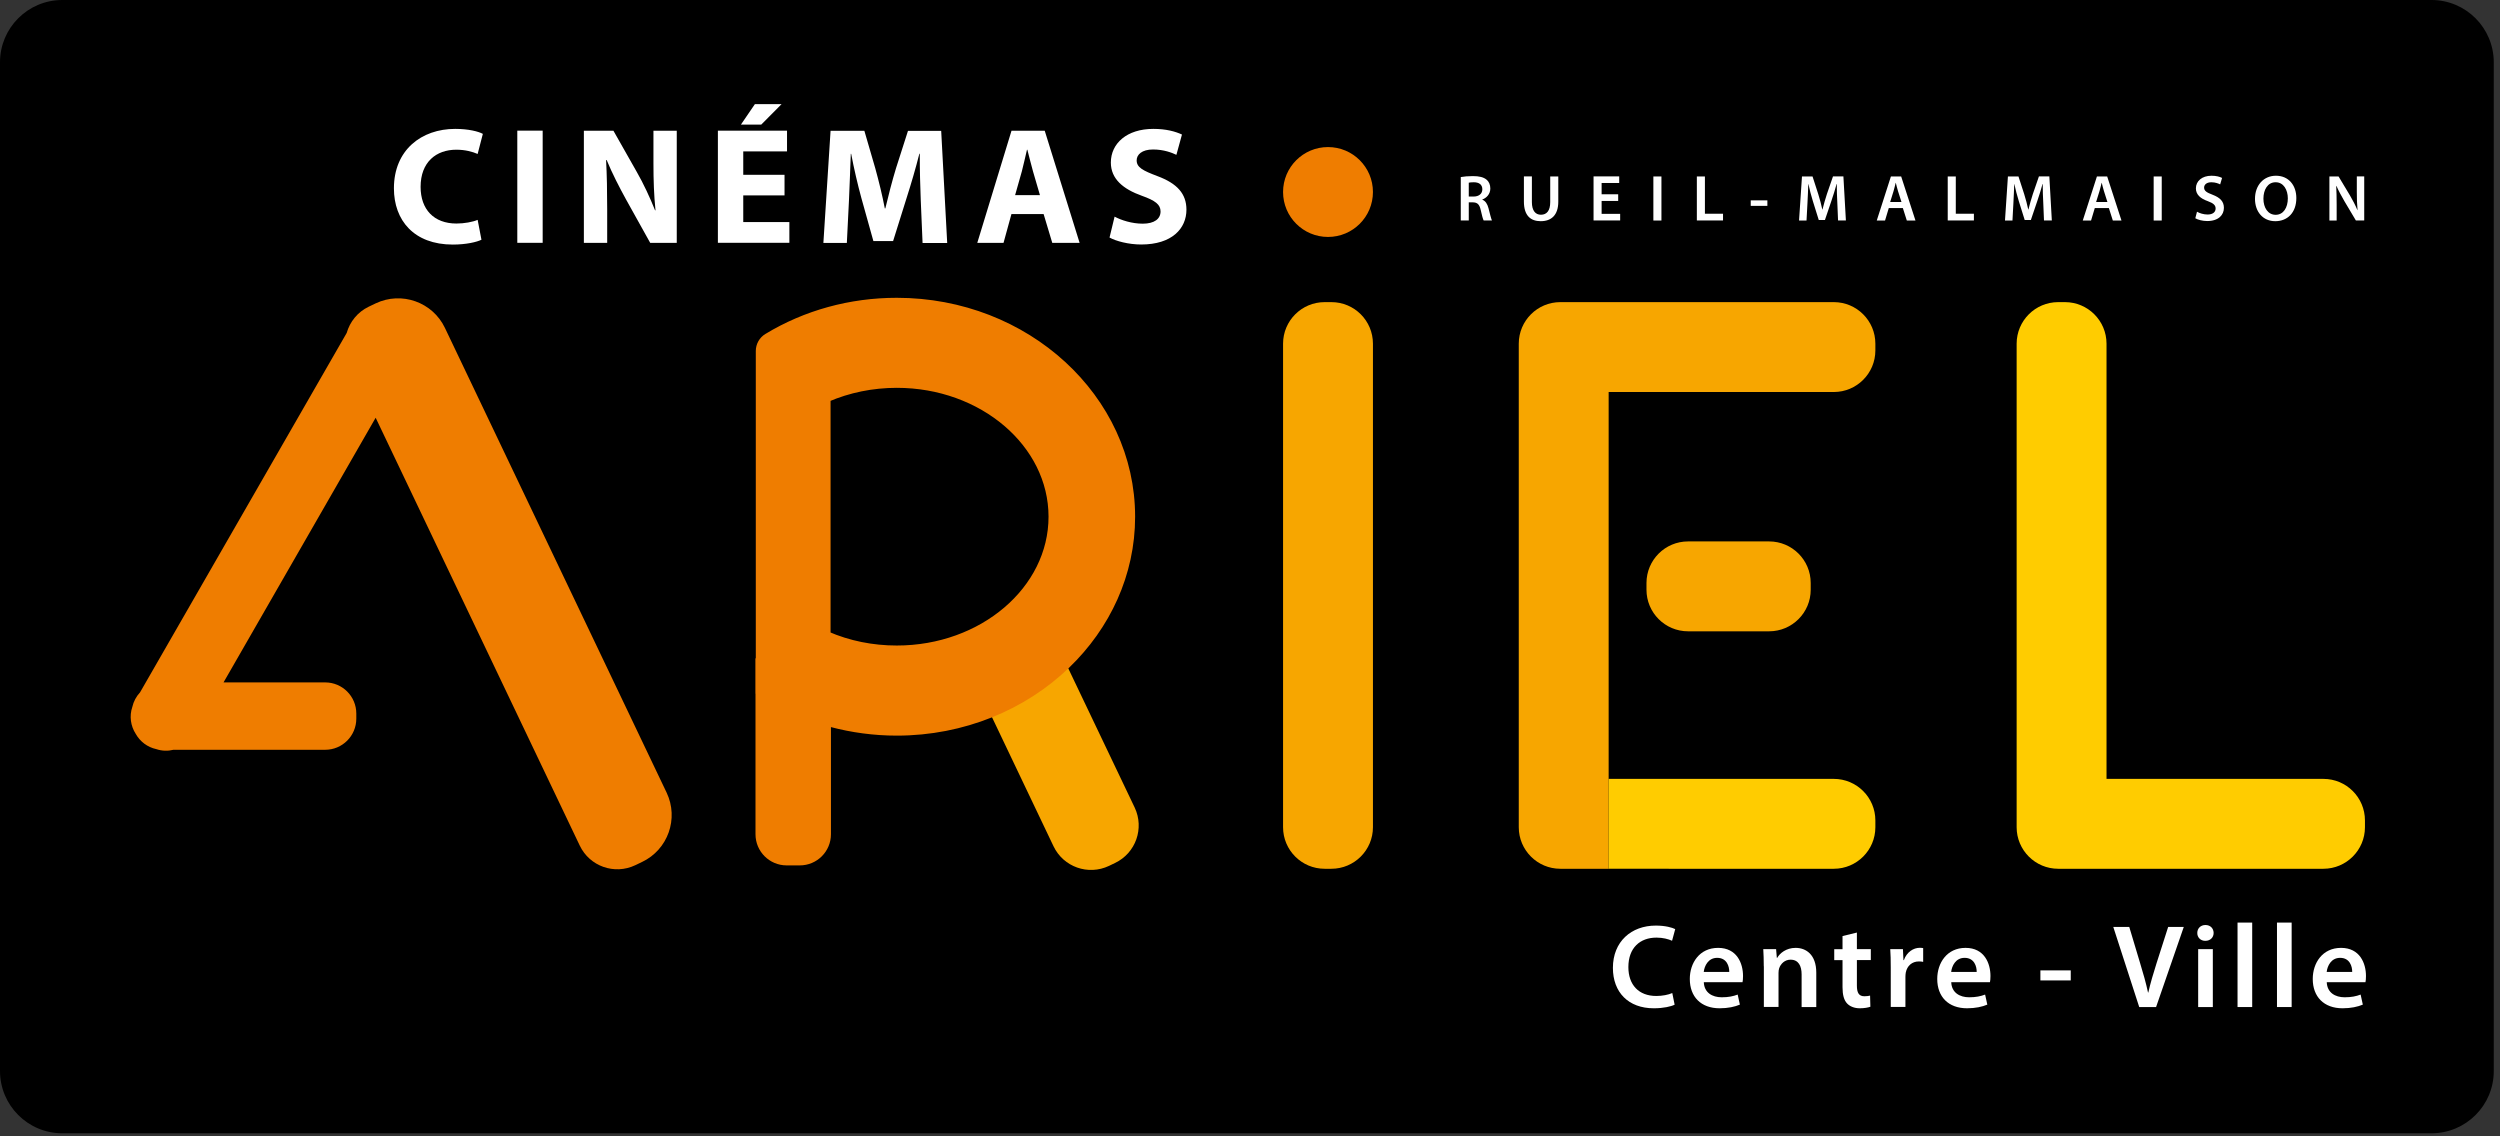 <?xml version="1.0" encoding="utf-8"?>
<svg version="1.1" id="Calque_1" x="0px" y="0px" viewBox="0 0 341 155" style="enable-background:new 0 0 841.89 595.28;" width="341px" height="155px" xmlns="http://www.w3.org/2000/svg">
  <rect x="0" y="0" width="341" height="155" fill="#333333" stroke="none"/>
  <style type="text/css">
	.st0{fill:#FFFFFF;}
	.st1{fill:none;}
	.st2{fill:#EF7D00;}
	.st3{fill:#F7A600;}
	.st4{fill:#FFCC00;}
	.st5{fill:#EF7D00;stroke:#EF7D00;stroke-miterlimit:10;}
</style>
  <g transform="matrix(1, 0, 0, 1, -250.85, -220.59)">
    <path d="M582.5,375.17H259.35c-4.7,0-8.5-3.81-8.5-8.5V229.09c0-4.7,3.81-8.5,8.5-8.5H582.5c4.7,0,8.5,3.81,8.5,8.5v137.58 C591.01,371.36,587.2,375.17,582.5,375.17z"/>
    <g>
      <path class="st0" d="M450.1,244.74c0.42-0.08,1.03-0.13,1.66-0.13c0.86,0,1.45,0.15,1.85,0.48c0.33,0.27,0.52,0.69,0.52,1.21 c0,0.77-0.53,1.3-1.09,1.5v0.03c0.43,0.17,0.69,0.58,0.84,1.16c0.19,0.75,0.36,1.44,0.47,1.67h-1.13 c-0.09-0.17-0.24-0.67-0.4-1.42c-0.17-0.78-0.46-1.04-1.08-1.05h-0.55v2.47h-1.09V244.74z M451.19,247.4h0.65 c0.74,0,1.2-0.39,1.2-0.99c0-0.65-0.46-0.96-1.17-0.96c-0.35,0-0.57,0.03-0.68,0.06V247.4z"/>
      <path class="st0" d="M459.8,244.66v3.5c0,1.17,0.49,1.72,1.23,1.72c0.79,0,1.27-0.54,1.27-1.72v-3.5h1.1v3.43 c0,1.85-0.95,2.67-2.4,2.67c-1.39,0-2.29-0.78-2.29-2.67v-3.44H459.8z"/>
      <path class="st0" d="M471.57,248h-2.26v1.76h2.53v0.9h-3.63v-6.01h3.5v0.9h-2.4v1.54h2.26V248z"/>
      <path class="st0" d="M477.47,244.66v6.01h-1.1v-6.01H477.47z"/>
      <path class="st0" d="M482.3,244.66h1.1v5.08h2.47v0.92h-3.57V244.66z"/>
      <path class="st0" d="M491.92,247.92v0.75h-2.27v-0.75H491.92z"/>
      <path class="st0" d="M501.46,248.22c-0.04-0.78-0.08-1.71-0.07-2.53h-0.03c-0.2,0.74-0.45,1.55-0.71,2.31l-0.88,2.6h-0.84 l-0.8-2.56c-0.24-0.77-0.45-1.59-0.61-2.34h-0.02c-0.03,0.79-0.06,1.75-0.11,2.56l-0.13,2.41h-1.02l0.4-6.01h1.44l0.78,2.41 c0.22,0.71,0.41,1.42,0.55,2.09h0.03c0.16-0.66,0.37-1.39,0.6-2.1l0.83-2.41h1.42l0.34,6.01h-1.07L501.46,248.22z"/>
      <path class="st0" d="M508.48,248.97l-0.51,1.7h-1.13l1.93-6.01h1.4l1.95,6.01h-1.18l-0.54-1.7H508.48z M510.21,248.14l-0.47-1.48 c-0.12-0.37-0.21-0.78-0.3-1.13h-0.02c-0.09,0.35-0.18,0.77-0.29,1.13l-0.46,1.48H510.21z"/>
      <path class="st0" d="M516.52,244.66h1.1v5.08h2.47v0.92h-3.57V244.66z"/>
      <path class="st0" d="M529.55,248.22c-0.04-0.78-0.08-1.71-0.07-2.53h-0.03c-0.2,0.74-0.45,1.55-0.71,2.31l-0.88,2.6h-0.84 l-0.8-2.56c-0.24-0.77-0.45-1.59-0.61-2.34h-0.02c-0.03,0.79-0.06,1.75-0.11,2.56l-0.13,2.41h-1.02l0.4-6.01h1.44l0.78,2.41 c0.22,0.71,0.41,1.42,0.55,2.09h0.03c0.16-0.66,0.37-1.39,0.6-2.1l0.83-2.41h1.42l0.34,6.01h-1.07L529.55,248.22z"/>
      <path class="st0" d="M536.58,248.97l-0.51,1.7h-1.13l1.93-6.01h1.4l1.95,6.01h-1.18l-0.54-1.7H536.58z M538.3,248.14l-0.47-1.48 c-0.12-0.37-0.21-0.78-0.3-1.13h-0.02c-0.09,0.35-0.18,0.77-0.29,1.13l-0.46,1.48H538.3z"/>
      <path class="st0" d="M545.71,244.66v6.01h-1.1v-6.01H545.71z"/>
      <path class="st0" d="M550.52,249.47c0.35,0.2,0.89,0.38,1.45,0.38c0.7,0,1.09-0.33,1.09-0.82c0-0.45-0.3-0.72-1.06-1 c-0.99-0.35-1.63-0.88-1.63-1.75c0-0.98,0.82-1.72,2.13-1.72c0.65,0,1.13,0.14,1.44,0.3l-0.26,0.88 c-0.22-0.11-0.64-0.29-1.2-0.29c-0.7,0-0.99,0.37-0.99,0.72c0,0.46,0.35,0.68,1.15,0.98c1.04,0.4,1.55,0.92,1.55,1.79 c0,0.97-0.73,1.8-2.28,1.8c-0.64,0-1.29-0.18-1.62-0.38L550.52,249.47z"/>
      <path class="st0" d="M564.07,247.6c0,2.01-1.22,3.16-2.87,3.16c-1.7,0-2.77-1.3-2.77-3.05c0-1.84,1.17-3.15,2.86-3.15 C563.04,244.56,564.07,245.89,564.07,247.6z M559.58,247.69c0,1.23,0.62,2.2,1.67,2.2c1.06,0,1.66-0.99,1.66-2.24 c0-1.13-0.56-2.2-1.66-2.2C560.17,245.44,559.58,246.46,559.58,247.69z"/>
      <path class="st0" d="M568.58,250.67v-6.01h1.25l1.55,2.58c0.39,0.66,0.75,1.36,1.02,2.01l0.02-0.01c-0.08-0.8-0.1-1.57-0.1-2.49 v-2.1h1.01v6.01h-1.14l-1.57-2.64c-0.38-0.66-0.78-1.39-1.08-2.07l-0.03,0.01c0.04,0.78,0.06,1.57,0.06,2.56v2.15H568.58z"/>
    </g>
    <g>
      <path class="st1" d="M394.37,291.07c0-9.97-9.51-18.08-21.2-18.08c-3.35,0-6.59,0.66-9.53,1.94v32.27 c2.94,1.27,6.19,1.94,9.53,1.94C384.86,309.14,394.37,301.03,394.37,291.07z"/>
      <path class="st2" d="M311.54,265.32c-1.68-3.53-5.91-5.03-9.45-3.35l-0.94,0.45c-1.53,0.73-2.58,2.07-3.01,3.58l-28.19,49.03 c-0.51,0.55-0.88,1.23-1.05,1.98c-0.43,1.25-0.23,2.61,0.47,3.69c0.59,1.04,1.59,1.81,2.8,2.07c0.77,0.26,1.58,0.28,2.34,0.09 h20.69c2.35,0,4.25-1.9,4.25-4.25v-0.69c0-2.35-1.9-4.25-4.25-4.25h-13.86l20.75-36.1l27.84,58.36c1.35,2.83,4.73,4.02,7.56,2.68 l0.94-0.45c3.53-1.68,5.03-5.91,3.35-9.45L311.54,265.32z"/>
      <path class="st2" d="M354.44,314.92v-4.53h-0.54v23.99c0,2.35,1.9,4.25,4.25,4.25h1.79c2.35,0,4.25-1.9,4.25-4.25v-15.13 c-3.06-0.82-5.99-2.05-8.68-3.68L354.44,314.92z"/>
      <path class="st3" d="M396.34,311.29c-2.93,2.82-6.45,5.11-10.39,6.69l8.6,18.04c1.35,2.83,4.73,4.02,7.56,2.68l0.83-0.4 c2.83-1.35,4.02-4.73,2.68-7.56L396.34,311.29z"/>
      <path class="st3" d="M432.45,261.8h-0.92c-3.13,0-5.67,2.54-5.67,5.67v65.95c0,3.13,2.54,5.67,5.67,5.67h0.92 c3.13,0,5.67-2.54,5.67-5.67v-65.95C438.12,264.34,435.59,261.8,432.45,261.8z"/>
      <path class="st3" d="M500.98,261.8h-30.71h-3.93h-2.66c-3.13,0-5.67,2.54-5.67,5.67v65.95c0,3.13,2.54,5.67,5.67,5.67h2.66h3.93 v-12.26v-52.77h30.71c3.13,0,5.67-2.54,5.67-5.67v-0.92C506.65,264.34,504.11,261.8,500.98,261.8z"/>
      <path class="st3" d="M481.1,294.44c-3.13,0-5.67,2.54-5.67,5.67v0.92c0,3.13,2.54,5.67,5.67,5.67h11.06 c3.13,0,5.67-2.54,5.67-5.67v-0.92c0-3.13-2.54-5.67-5.67-5.67H481.1z"/>
      <path class="st4" d="M500.98,339.09c3.13,0,5.67-2.54,5.67-5.67v-0.92c0-3.13-2.54-5.67-5.67-5.67h-30.71v12.26H500.98z"/>
      <path class="st4" d="M567.76,326.83h-29.58v-59.36c0-3.13-2.54-5.67-5.67-5.67h-0.92c-3.13,0-5.67,2.54-5.67,5.67v65.95 c0,3.13,2.54,5.67,5.67,5.67h1.53h5.06h29.58c3.13,0,5.67-2.54,5.67-5.67v-0.92C573.43,329.37,570.9,326.83,567.76,326.83z"/>
      <path class="st5" d="M405.18,291.07c0-16.19-14.36-29.36-32.01-29.36c-6.31,0-12.42,1.68-17.66,4.86 c-0.67,0.4-1.07,1.13-1.07,1.9v41.92v4.53l1.07,0.65c2.69,1.63,5.62,2.86,8.68,3.68c2.89,0.77,5.91,1.18,8.98,1.18 c4.54,0,8.86-0.88,12.78-2.45c3.94-1.58,7.47-3.87,10.39-6.69C401.81,306.02,405.18,298.9,405.18,291.07z M363.64,307.2v-32.27 c2.94-1.27,6.19-1.94,9.53-1.94c11.69,0,21.2,8.11,21.2,18.08c0,9.97-9.51,18.07-21.2,18.07 C369.82,309.14,366.58,308.48,363.64,307.2z"/>
      <circle class="st2" cx="431.99" cy="246.78" r="6.13"/>
    </g>
    <g>
      <path class="st0" d="M479.27,357.63c-0.47,0.24-1.51,0.49-2.84,0.49c-3.47,0-5.58-2.18-5.58-5.51c0-3.59,2.51-5.77,5.85-5.77 c1.31,0,2.24,0.27,2.65,0.48l-0.43,1.59c-0.51-0.23-1.24-0.43-2.13-0.43c-2.23,0-3.83,1.39-3.83,4.02c0,2.41,1.4,3.94,3.81,3.94 c0.81,0,1.65-0.16,2.18-0.4L479.27,357.63z"/>
      <path class="st0" d="M483.25,354.56c0.05,1.43,1.16,2.06,2.44,2.06c0.92,0,1.58-0.14,2.18-0.37l0.3,1.37 c-0.68,0.29-1.61,0.5-2.76,0.5c-2.56,0-4.07-1.58-4.07-4c0-2.18,1.32-4.24,3.86-4.24c2.57,0,3.4,2.11,3.4,3.84 c0,0.37-0.03,0.67-0.07,0.84H483.25z M486.72,353.16c0.01-0.73-0.31-1.92-1.65-1.92c-1.23,0-1.74,1.12-1.83,1.92H486.72z"/>
      <path class="st0" d="M491.43,352.4c0-0.91-0.03-1.67-0.07-2.35h1.75l0.1,1.19h0.05c0.35-0.61,1.2-1.36,2.52-1.36 c1.38,0,2.81,0.89,2.81,3.38v4.69h-2v-4.46c0-1.13-0.42-2-1.51-2c-0.79,0-1.34,0.56-1.55,1.17c-0.06,0.16-0.09,0.41-0.09,0.63 v4.65h-2V352.4z"/>
      <path class="st0" d="M504.13,347.79v2.26h1.9v1.49h-1.9v3.48c0,0.97,0.26,1.46,1.02,1.46c0.34,0,0.6-0.04,0.78-0.09l0.04,1.52 c-0.3,0.11-0.82,0.21-1.45,0.21c-0.73,0-1.34-0.25-1.72-0.65c-0.43-0.45-0.63-1.18-0.63-2.21v-3.71h-1.13v-1.49h1.13v-1.79 L504.13,347.79z"/>
      <path class="st0" d="M508.75,352.59c0-1.06-0.02-1.84-0.07-2.54h1.73l0.07,1.5h0.06c0.39-1.11,1.31-1.68,2.16-1.68 c0.19,0,0.31,0.01,0.47,0.04v1.88c-0.17-0.04-0.34-0.06-0.58-0.06c-0.95,0-1.61,0.61-1.79,1.51c-0.03,0.18-0.05,0.39-0.05,0.6 v4.1h-2V352.59z"/>
      <path class="st0" d="M517,354.56c0.05,1.43,1.16,2.06,2.44,2.06c0.92,0,1.58-0.14,2.18-0.37l0.3,1.37 c-0.68,0.29-1.61,0.5-2.76,0.5c-2.56,0-4.07-1.58-4.07-4c0-2.18,1.32-4.24,3.86-4.24c2.57,0,3.4,2.11,3.4,3.84 c0,0.37-0.03,0.67-0.07,0.84H517z M520.47,353.16c0.01-0.73-0.31-1.92-1.65-1.92c-1.23,0-1.74,1.12-1.83,1.92H520.47z"/>
      <path class="st0" d="M533.3,352.95v1.37h-4.14v-1.37H533.3z"/>
      <path class="st0" d="M542.64,357.95l-3.54-10.93h2.18l1.49,4.97c0.42,1.38,0.79,2.66,1.07,3.98h0.04 c0.29-1.29,0.69-2.62,1.11-3.95l1.6-5h2.13l-3.78,10.93H542.64z"/>
      <path class="st0" d="M552.79,347.84c0,0.6-0.43,1.08-1.14,1.08c-0.66,0-1.1-0.48-1.09-1.08c0-0.61,0.45-1.08,1.12-1.08 C552.36,346.77,552.78,347.23,552.79,347.84z M550.68,357.95v-7.9h2v7.9H550.68z"/>
      <path class="st0" d="M556.05,346.43h2v11.52h-2V346.43z"/>
      <path class="st0" d="M561.43,346.43h2v11.52h-2V346.43z"/>
      <path class="st0" d="M568.22,354.56c0.05,1.43,1.16,2.06,2.44,2.06c0.92,0,1.58-0.14,2.18-0.37l0.3,1.37 c-0.68,0.29-1.61,0.5-2.76,0.5c-2.56,0-4.07-1.58-4.07-4c0-2.18,1.32-4.24,3.86-4.24c2.57,0,3.4,2.11,3.4,3.84 c0,0.37-0.03,0.67-0.07,0.84H568.22z M571.69,353.16c0.01-0.73-0.31-1.92-1.65-1.92c-1.23,0-1.74,1.12-1.83,1.92H571.69z"/>
    </g>
    <g>
      <path class="st0" d="M316.52,253.29c-0.62,0.31-2.07,0.66-3.91,0.66c-5.3,0-8.03-3.31-8.03-7.67c0-5.22,3.74-8.11,8.36-8.11 c1.8,0,3.17,0.35,3.77,0.68l-0.71,2.74c-0.69-0.3-1.67-0.58-2.91-0.58c-2.73,0-4.87,1.67-4.87,5.07c0,3.07,1.81,5,4.89,5 c1.06,0,2.21-0.21,2.89-0.5L316.52,253.29z"/>
      <path class="st0" d="M324.87,238.41v15.3h-3.46v-15.3H324.87z"/>
      <path class="st0" d="M330.49,253.72v-15.3h4.03l3.18,5.61c0.92,1.6,1.81,3.52,2.5,5.25l0.06-0.01c-0.21-2.02-0.28-4.08-0.28-6.39 v-4.46h3.18v15.3h-3.62l-3.28-5.89c-0.91-1.65-1.92-3.61-2.66-5.41l-0.08,0.01c0.11,2.03,0.15,4.19,0.15,6.69v4.6H330.49z"/>
      <path class="st0" d="M357.86,247.24h-5.63v3.64h6.29v2.83h-9.75v-15.3h9.43v2.83h-5.97v3.19h5.63V247.24z M357.46,234.79 l-2.78,2.8h-2.77l1.91-2.8H357.46z"/>
      <path class="st0" d="M376.44,247.86c-0.07-1.85-0.14-4.06-0.13-6.3h-0.06c-0.49,1.96-1.13,4.13-1.71,5.94l-1.87,5.97h-2.69 l-1.65-5.91c-0.49-1.8-1-3.98-1.38-5.99h-0.05c-0.08,2.08-0.16,4.44-0.25,6.35l-0.29,5.81h-3.2l0.98-15.3h4.61l1.49,5.12 c0.48,1.75,0.96,3.68,1.3,5.47h0.07c0.42-1.77,0.94-3.79,1.46-5.49l1.63-5.09h4.53l0.82,15.3h-3.36L376.44,247.86z"/>
      <path class="st0" d="M388.81,249.79l-1.08,3.93h-3.58l4.67-15.3h4.53l4.76,15.3h-3.73l-1.18-3.93H388.81z M392.7,247.21 l-0.95-3.25c-0.26-0.91-0.53-2.05-0.77-2.95h-0.05c-0.22,0.9-0.46,2.06-0.7,2.95l-0.92,3.25H392.7z"/>
      <path class="st0" d="M402.88,250.14c0.92,0.49,2.36,0.96,3.84,0.96c1.59,0,2.43-0.66,2.43-1.67c0-0.94-0.73-1.49-2.56-2.14 c-2.55-0.91-4.22-2.3-4.22-4.53c0-2.61,2.19-4.59,5.79-4.59c1.75,0,3,0.35,3.91,0.77l-0.76,2.77c-0.61-0.29-1.71-0.73-3.19-0.73 c-1.51,0-2.23,0.7-2.23,1.48c0,0.97,0.85,1.4,2.83,2.15c2.71,1.01,3.96,2.42,3.96,4.58c0,2.56-1.96,4.75-6.17,4.75 c-1.73,0-3.47-0.47-4.32-0.95L402.88,250.14z"/>
    </g>
  </g>
</svg>